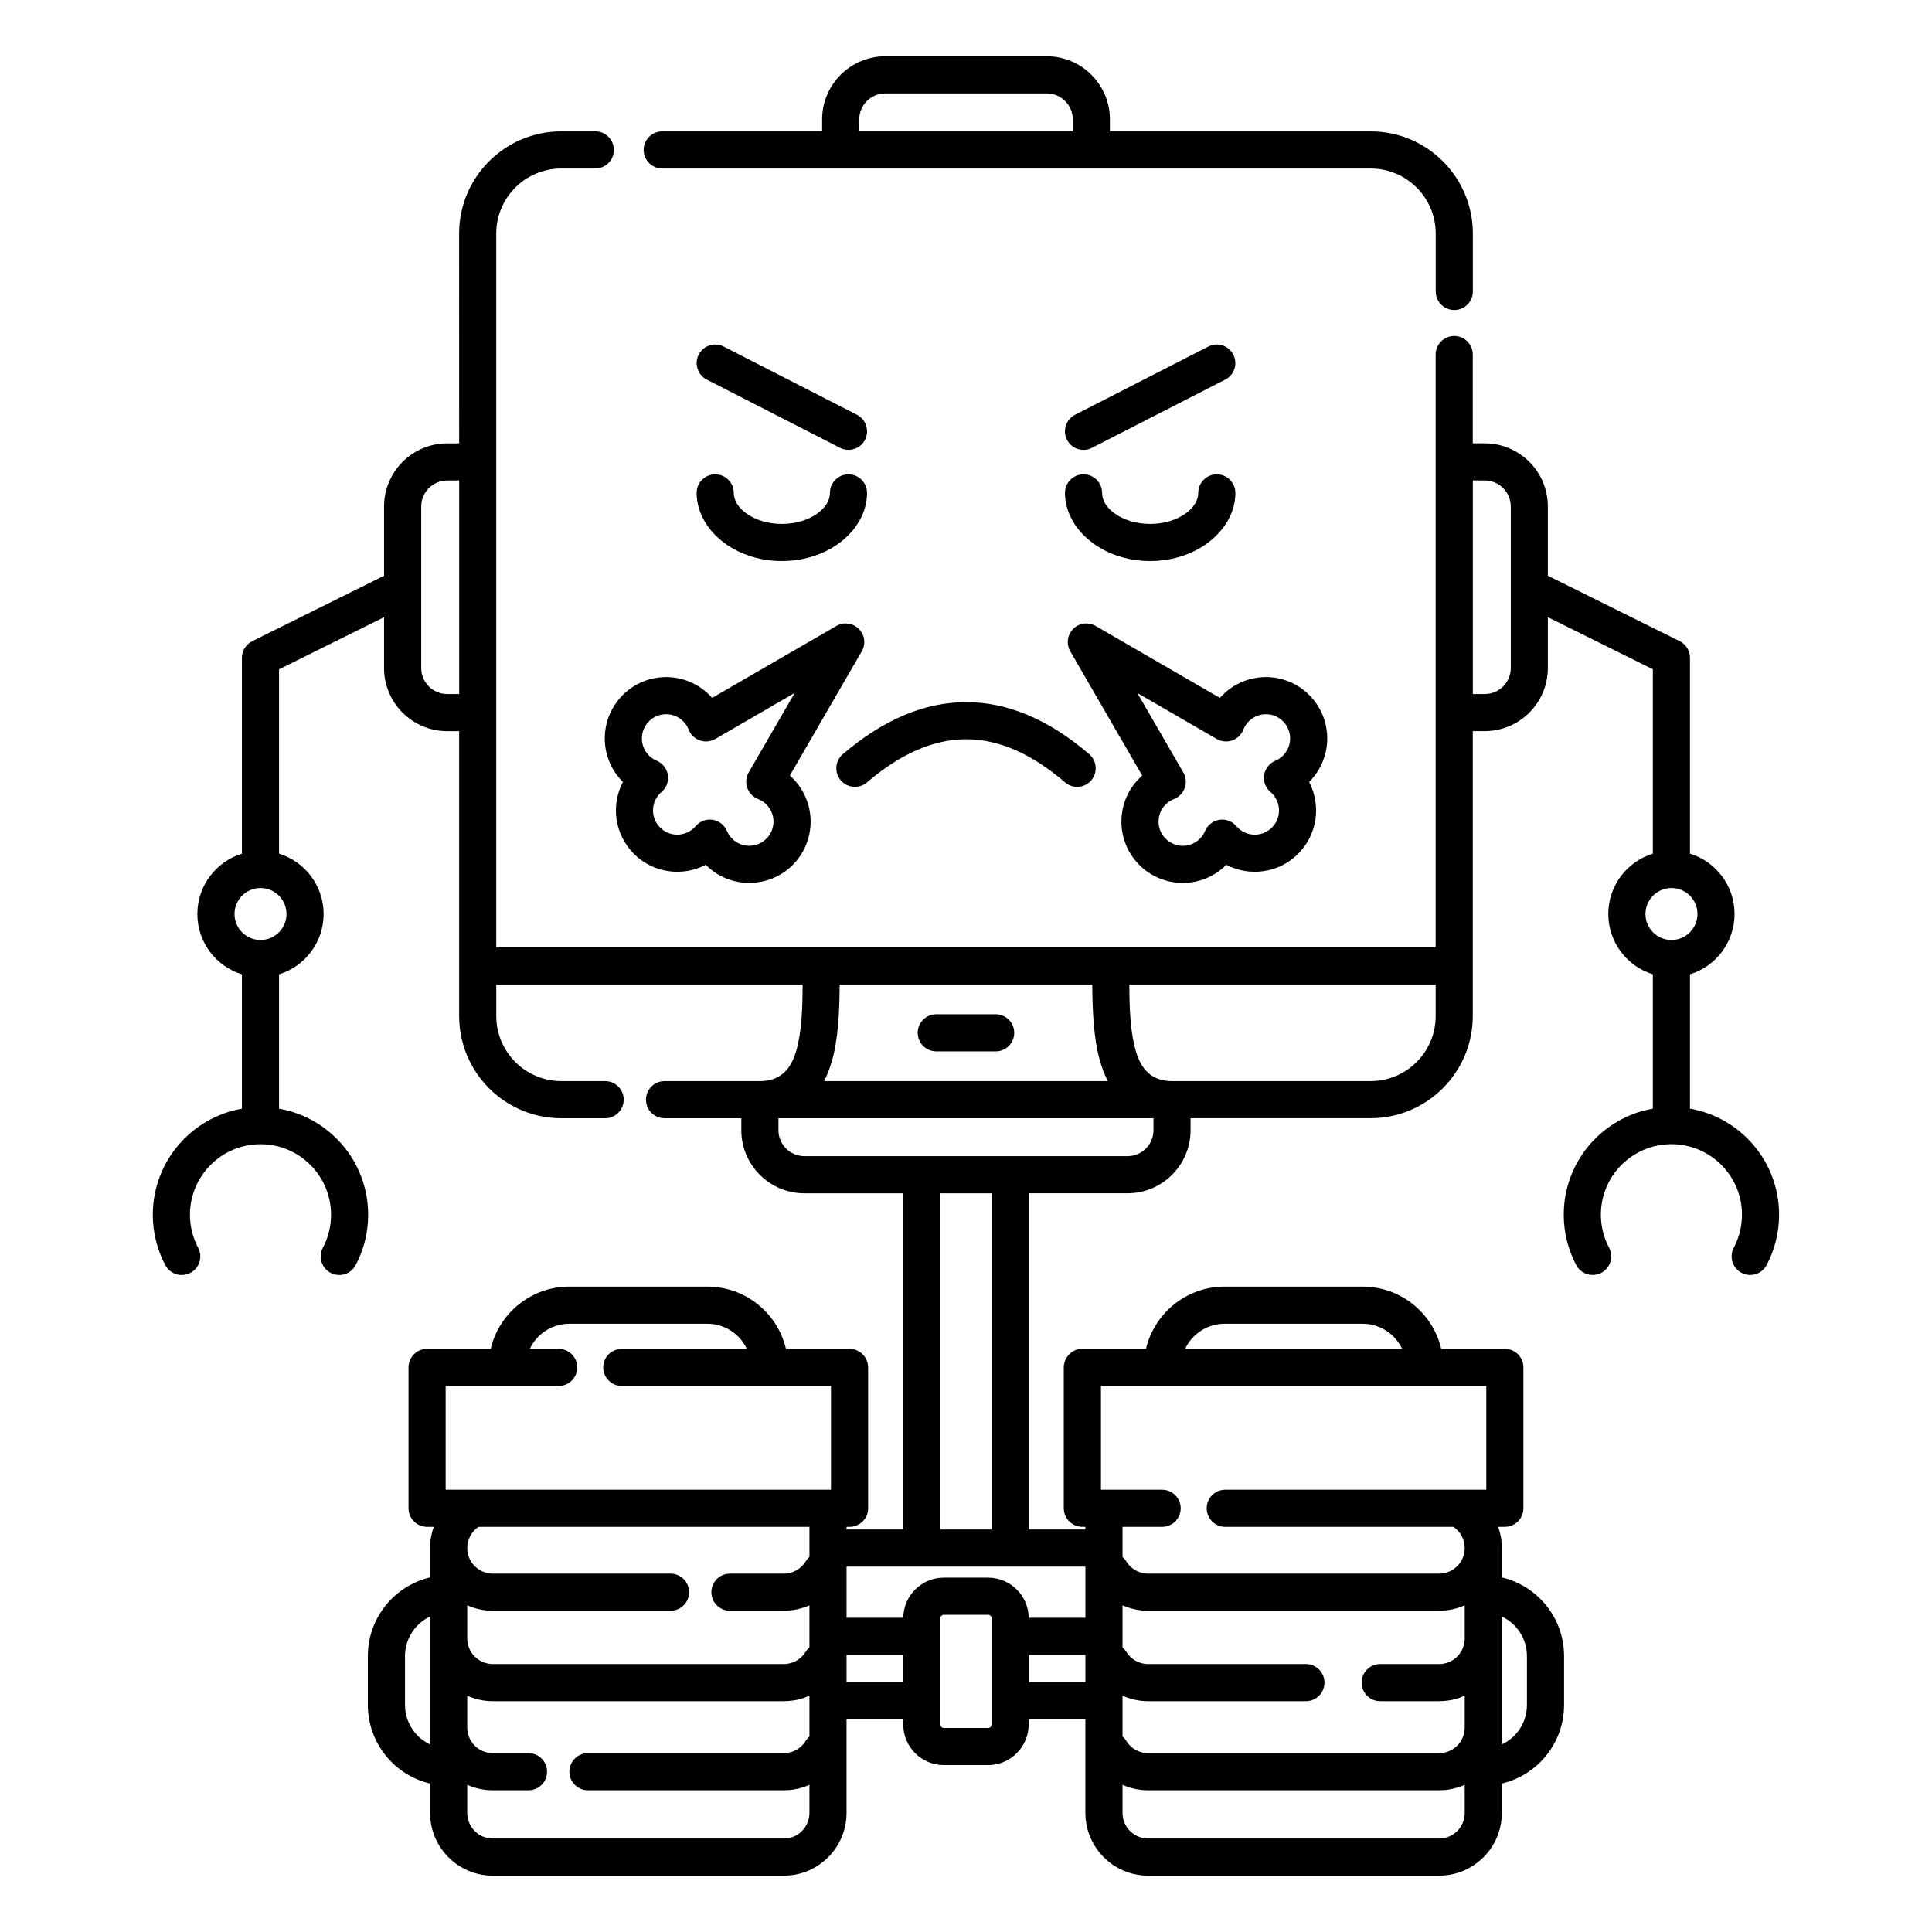 <?xml version="1.0" encoding="UTF-8"?>
<!-- Uploaded to: SVG Find, www.svgrepo.com, Generator: SVG Find Mixer Tools -->
<svg fill="#000000" width="800px" height="800px" version="1.1" viewBox="144 144 512 512" xmlns="http://www.w3.org/2000/svg">
 <path d="m265.68 261.5h-3.172c-9.227 0-16.727 7.5-16.727 16.727v18.352l-34.934 17.34c-1.672 0.836-2.734 2.539-2.734 4.41v51.906c-6.828 2.094-11.809 8.469-11.809 15.988 0 7.519 4.981 13.895 11.809 15.988v35.602c-13.41 2.332-23.617 14.043-23.617 28.113 0 4.824 1.203 9.367 3.316 13.355 1.27 2.398 4.254 3.305 6.652 2.035 2.402-1.27 3.316-4.25 2.039-6.652-1.379-2.606-2.164-5.578-2.164-8.738 0-10.32 8.371-18.695 18.695-18.695 10.32 0 18.695 8.375 18.695 18.695 0 3.16-0.789 6.133-2.164 8.738-1.27 2.402-0.363 5.383 2.035 6.652 2.402 1.27 5.383 0.363 6.652-2.035 2.117-3.988 3.316-8.531 3.316-13.355 0-14.07-10.203-25.781-23.617-28.113v-35.602c6.828-2.094 11.809-8.469 11.809-15.988 0-7.519-4.981-13.895-11.809-15.988v-48.859l27.828-13.812v13.469c0 9.23 7.5 16.73 16.727 16.73h3.172v75.492c0 14.957 12.133 27.09 27.09 27.09h11.602c2.715 0 4.918-2.207 4.918-4.922s-2.203-4.918-4.918-4.918h-11.602c-9.527 0-17.25-7.727-17.25-17.25v-8.336h81.18c-0.02 6.269-0.227 12.555-1.703 17.625-1.359 4.606-3.984 7.961-9.613 7.961h-25.27c-2.715 0-4.922 2.203-4.922 4.918s2.207 4.922 4.922 4.922h20.348v3.168c0 9.23 7.5 16.727 16.73 16.727h26.184v89.094h-15.027v-0.699h0.797c2.719 0 4.922-2.203 4.922-4.922v-37.402c-0.031-1.996-1.25-3.707-2.981-4.457l-0.031-0.008-0.02-0.012-0.027-0.008-0.031-0.02-0.031-0.012-0.027-0.008-0.031-0.012-0.027-0.008-0.031-0.012-0.027-0.008-0.031-0.012-0.031-0.008-0.027-0.012-0.031-0.012-0.027-0.008-0.031-0.012-0.02-0.008-0.027-0.012-0.031-0.008-0.039-0.012-0.031-0.008-0.039-0.012-0.027-0.008h-0.031l-0.027-0.012-0.031-0.008-0.027-0.012h-0.031l-0.027-0.008-0.031-0.012h-0.031l-0.027-0.008-0.031-0.012h-0.027l-0.039-0.008h-0.031l-0.027-0.012h-0.031l-0.031-0.008h-0.027l-0.031-0.012h-0.027l-0.031-0.008h-0.027l-0.039-0.012h-0.062l-0.027-0.008h-0.09l-0.039-0.012h-0.117l-0.039-0.008h-17.074c-2.234-9.449-10.715-16.492-20.84-16.492h-36.566c-10.125 0-18.617 7.043-20.84 16.492h-16.855-0.012c-2.215 0-4.094 1.465-4.703 3.481l-0.008 0.031-0.012 0.027-0.012 0.031v0.027l-0.008 0.043-0.012 0.027-0.008 0.031-0.012 0.027v0.031l-0.008 0.027-0.012 0.031-0.008 0.027v0.031l-0.012 0.051-0.008 0.027-0.012 0.031v0.027l-0.008 0.031v0.027l-0.012 0.039v0.031l-0.008 0.031v0.027l-0.012 0.031v0.027l-0.008 0.031v0.059l-0.012 0.039v0.059l-0.008 0.031v0.125l-0.012 0.031v37.617c0 2.719 2.195 4.922 4.922 4.922h1.77c-0.629 1.73-0.973 3.59-0.973 5.539v7.863c-9.457 2.223-16.492 10.715-16.492 20.84v12.949c0 10.125 7.035 18.617 16.492 20.844v7.793c0 9.168 7.449 16.617 16.617 16.617h77.129c9.168 0 16.617-7.449 16.617-16.617v-24.867h15.027v1.406c0 5.945 4.82 10.777 10.766 10.777h11.707c5.945 0 10.766-4.832 10.766-10.777v-1.406h15.027v24.867c0 1.879 0.312 3.746 0.945 5.519 0.531 1.504 1.277 2.93 2.211 4.219 0.996 1.371 2.207 2.59 3.562 3.602 1.43 1.066 3.031 1.902 4.727 2.453 1.66 0.551 3.422 0.824 5.176 0.824h77.125c1.762 0 3.512-0.273 5.184-0.824 1.754-0.57 3.406-1.449 4.883-2.57 1.309-0.992 2.469-2.195 3.434-3.523 0.906-1.27 1.645-2.664 2.164-4.133 0.629-1.77 0.957-3.641 0.957-5.519v-0.047-7.793l0.047-0.012c1.988-0.473 3.918-1.238 5.688-2.254 1.691-0.973 3.246-2.184 4.617-3.57 1.355-1.379 2.516-2.941 3.461-4.637 1.094-1.969 1.871-4.102 2.293-6.316 0.258-1.34 0.383-2.695 0.383-4.055v-12.949c0-2.195-0.332-4.387-1.004-6.484-0.754-2.391-1.945-4.644-3.481-6.621-1.723-2.227-3.887-4.106-6.328-5.492-1.762-1.012-3.66-1.762-5.629-2.234l-0.047-0.008v-7.863c0-1.949-0.348-3.809-0.977-5.539h1.773c2.723 0 4.918-2.203 4.918-4.922v-37.332c0-2.34-1.645-4.309-3.836-4.801l-0.031-0.012-0.027-0.008h-0.031l-0.039-0.012h-0.031l-0.027-0.008-0.031-0.012h-0.027l-0.039-0.008h-0.039l-0.031-0.012h-0.039l-0.031-0.008h-0.027l-0.031-0.012h-0.059l-0.027-0.008h-0.102l-0.027-0.012h-0.129l-0.031-0.008h-17.082c-2.223-9.449-10.715-16.492-20.84-16.492h-36.566c-10.113 0-18.605 7.043-20.84 16.492h-16.855c-2.234 0-4.113 1.484-4.715 3.512l-0.008 0.027-0.012 0.031-0.008 0.027-0.012 0.043v0.027l-0.008 0.031-0.012 0.027-0.008 0.031-0.012 0.027v0.031l-0.008 0.027-0.012 0.031-0.012 0.051v0.027l-0.008 0.031-0.012 0.027v0.031l-0.008 0.027v0.039l-0.012 0.031v0.031l-0.008 0.027v0.059l-0.012 0.031v0.027l-0.008 0.031v0.07l-0.012 0.027v0.09l-0.008 0.039v0.148l-0.012 0.039v37.488c0 2.719 2.207 4.922 4.922 4.922h0.797v0.699h-15.027v-89.094h26.184c9.23 0 16.73-7.496 16.73-16.727v-3.168h47.695c14.957 0 27.09-12.133 27.09-27.09v-75.492h3.168c9.23 0 16.727-7.5 16.727-16.73v-13.469l27.828 13.812v48.859c-6.828 2.094-11.809 8.469-11.809 15.988 0 7.519 4.981 13.895 11.809 15.988v35.602c-13.41 2.332-23.617 14.043-23.617 28.113 0 4.824 1.203 9.367 3.316 13.355 1.27 2.398 4.25 3.305 6.652 2.035 2.402-1.27 3.316-4.25 2.039-6.652-1.379-2.606-2.168-5.578-2.168-8.738 0-10.32 8.375-18.695 18.699-18.695 10.32 0 18.695 8.375 18.695 18.695 0 3.16-0.789 6.133-2.164 8.738-1.27 2.402-0.367 5.383 2.035 6.652 2.402 1.27 5.383 0.363 6.652-2.035 2.113-3.988 3.316-8.531 3.316-13.355 0-14.07-10.203-25.781-23.617-28.113v-35.602c6.828-2.094 11.809-8.469 11.809-15.988 0-7.519-4.981-13.895-11.809-15.988v-51.906c0-1.871-1.062-3.574-2.734-4.41l-34.934-17.34v-18.352c0-9.227-7.496-16.727-16.727-16.727h-3.168v-23.527c0-2.715-2.207-4.922-4.922-4.922-2.715 0-4.918 2.207-4.918 4.922v157.11h-248.95v-189.18c0-9.516 7.723-17.238 17.25-17.238h9c2.719 0 4.922-2.207 4.922-4.922s-2.203-4.922-4.922-4.922h-9c-14.957 0-27.09 12.133-27.09 27.082zm2.144 331.88v8.445c0 3.738 3.031 6.777 6.777 6.777h9.457c2.715 0 4.922 2.207 4.922 4.922s-2.207 4.918-4.922 4.918h-9.457c-2.418 0-4.711-0.512-6.777-1.445v7.5c0 0.797 0.148 1.582 0.422 2.332 0.414 1.109 1.121 2.106 2.039 2.852 0.656 0.551 1.414 0.965 2.223 1.223 0.68 0.227 1.387 0.332 2.094 0.332h77.129c0.707 0 1.414-0.105 2.094-0.332 0.809-0.258 1.555-0.672 2.215-1.223 0.914-0.746 1.625-1.742 2.035-2.852 0.289-0.75 0.426-1.535 0.434-2.332v-7.5c-2.074 0.934-4.367 1.445-6.777 1.445h-51.926c-2.719 0-4.922-2.203-4.922-4.918s2.203-4.922 4.922-4.922h51.926c2.438 0 4.594-1.297 5.785-3.246 0.273-0.453 0.609-0.836 0.992-1.172v-10.805c-2.074 0.938-4.367 1.449-6.777 1.449h-77.129c-2.418 0-4.711-0.512-6.777-1.449zm264.34 23.617c-2.066 0.934-4.356 1.445-6.777 1.445h-77.125c-2.414 0-4.707-0.512-6.781-1.445v7.461c0 3.738 3.039 6.777 6.781 6.777h77.125c3.75 0 6.777-3.039 6.777-6.777zm0-23.617c-2.066 0.938-4.356 1.449-6.777 1.449h-15.625c-2.719 0-4.922-2.207-4.922-4.922s2.203-4.918 4.922-4.918h15.625c3.75 0 6.777-3.043 6.777-6.781v-8.785c-2.066 0.922-4.356 1.445-6.777 1.445h-77.125c-2.414 0-4.707-0.523-6.781-1.445v11.148c0.383 0.332 0.719 0.719 0.992 1.168 1.191 1.949 3.348 3.25 5.789 3.25h41.82c2.715 0 4.918 2.203 4.918 4.918s-2.203 4.922-4.918 4.922h-41.82c-2.414 0-4.707-0.512-6.781-1.449v10.805c0.383 0.336 0.719 0.719 0.992 1.172 1.191 1.949 3.348 3.246 5.789 3.246h77.125c3.75 0 6.777-3.039 6.777-6.777zm-274.22-20.969c-0.898 0.434-1.742 0.977-2.512 1.625-0.914 0.777-1.711 1.703-2.352 2.727-0.59 0.934-1.031 1.949-1.328 3.012-0.285 1.012-0.422 2.055-0.422 3.098v12.949c0 1.191 0.176 2.383 0.539 3.512 0.66 2.066 1.91 3.93 3.562 5.324 0.77 0.652 1.613 1.191 2.512 1.625l0.039 0.008v-33.887zm284.06-0.008v33.887c3.934-1.84 6.648-5.832 6.648-10.469v-12.949c0-4.625-2.715-8.621-6.648-10.469zm-135.23 0.461v28.133c0 0.512-0.414 0.938-0.926 0.938h-11.707c-0.512 0-0.926-0.426-0.926-0.938v-28.133c0-0.52 0.414-0.934 0.926-0.934h11.707c0.512 0 0.926 0.414 0.926 0.934zm9.84 9.703v7.184h15.027v-7.184zm-48.266 0v7.184h15.027v-7.184zm-9.84-25.957v-7.981h-87.703c-1.801 1.219-2.981 3.277-2.981 5.617 0 3.738 3.031 6.781 6.777 6.781h47.098c2.715 0 4.918 2.203 4.918 4.918 0 2.719-2.203 4.922-4.918 4.922h-47.098c-2.418 0-4.711-0.523-6.777-1.445v8.785c0 3.738 3.031 6.781 6.777 6.781h77.129c2.438 0 4.594-1.301 5.785-3.25 0.273-0.449 0.609-0.836 0.992-1.168v-11.148c-2.074 0.922-4.367 1.445-6.777 1.445h-14.289c-2.715 0-4.918-2.203-4.918-4.922 0-2.715 2.203-4.918 4.918-4.918h14.289c2.438 0 4.594-1.301 5.785-3.246 0.273-0.453 0.609-0.848 0.992-1.172zm73.133 2.559h-63.293v13.559h15.027c0.07-5.883 4.871-10.637 10.766-10.637h11.707c5.894 0 10.699 4.754 10.766 10.637h15.027zm106.24-47.871h-102.12v27.492h16.219c2.715 0 4.918 2.203 4.918 4.918 0 2.719-2.203 4.922-4.918 4.922h-10.5v7.981c0.383 0.324 0.719 0.719 0.992 1.172 1.191 1.945 3.348 3.246 5.789 3.246h77.125c3.75 0 6.777-3.043 6.777-6.781 0-2.34-1.18-4.398-2.981-5.617h-60.477c-2.715 0-4.918-2.203-4.918-4.922 0-2.715 2.203-4.918 4.918-4.918h61.707 0.137 7.332zm-144.67-51.062v89.094h13.559v-89.094zm-51.316 41.191c-0.422-0.906-0.965-1.75-1.613-2.519-0.777-0.914-1.703-1.711-2.727-2.352-0.934-0.582-1.949-1.031-3.012-1.328-1.012-0.285-2.055-0.422-3.098-0.422h-36.566c-1.051 0-2.094 0.137-3.098 0.422-1.062 0.297-2.086 0.746-3.023 1.328-1.023 0.641-1.938 1.438-2.715 2.352-0.648 0.77-1.191 1.613-1.625 2.519l-0.02 0.031h7.656c2.715 0 4.922 2.203 4.922 4.918s-2.207 4.922-4.922 4.922h-29.953v27.492h7.332 0.137 94.652v-27.492h-55.438c-2.719 0-4.922-2.207-4.922-4.922s2.203-4.918 4.922-4.918h33.129zm173.67 0c-0.434-0.906-0.977-1.75-1.625-2.519-0.777-0.914-1.691-1.711-2.715-2.352-0.934-0.582-1.957-1.031-3.019-1.328-1.004-0.285-2.047-0.422-3.102-0.422h-36.566c-1.043 0-2.086 0.137-3.09 0.422-1.07 0.297-2.086 0.746-3.019 1.328-1.023 0.641-1.949 1.438-2.727 2.352-0.641 0.77-1.191 1.613-1.613 2.519l-0.02 0.031h57.516zm-65.879-61.086h-99.387v3.168c0 3.797 3.09 6.887 6.891 6.887h85.605c3.801 0 6.891-3.09 6.891-6.887zm-16.227-35.426h-66.934c-0.059 7.242-0.383 14.543-2.094 20.391-0.543 1.867-1.223 3.609-2.039 5.195h75.199c-0.816-1.586-1.496-3.328-2.039-5.195-1.711-5.848-2.035-13.148-2.094-20.391zm91.012 0h-81.184c0.02 6.269 0.227 12.555 1.715 17.625 1.348 4.606 3.973 7.961 9.602 7.961h52.617c9.523 0 17.25-7.727 17.25-17.25zm-132.35 17.711h15.746c2.715 0 4.918-2.203 4.918-4.918 0-2.715-2.203-4.922-4.918-4.922h-15.746c-2.715 0-4.918 2.207-4.918 4.922 0 2.715 2.203 4.918 4.918 4.918zm194.84-43.293c3.797 0 6.887 3.09 6.887 6.887s-3.09 6.887-6.887 6.887c-3.801 0-6.891-3.09-6.891-6.887s3.09-6.887 6.891-6.887zm-373.92 0c3.797 0 6.887 3.09 6.887 6.887s-3.09 6.887-6.887 6.887c-3.801 0-6.891-3.09-6.891-6.887s3.09-6.887 6.891-6.887zm233.65-29.809c-0.254 0.227-0.5 0.465-0.746 0.711-6.348 6.348-6.348 16.648 0 22.996 6.348 6.336 16.648 6.336 22.988 0l0.047-0.051c6.133 3.207 13.895 2.246 19.039-2.91 5.156-5.148 6.121-12.91 2.914-19.043l0.039-0.047c6.348-6.348 6.348-16.641 0-22.988-6.336-6.348-16.637-6.348-22.984 0-0.246 0.246-0.484 0.492-0.711 0.75l-32.922-19.062c-1.93-1.121-4.371-0.797-5.945 0.777-1.574 1.574-1.898 4.016-0.777 5.945zm-113.96-20.582c-0.227-0.258-0.465-0.504-0.707-0.75-6.348-6.348-16.652-6.348-22.988 0-6.348 6.348-6.348 16.641 0 22.988l0.039 0.047c-3.207 6.133-2.242 13.895 2.914 19.043 5.144 5.156 12.91 6.117 19.039 2.91l0.051 0.051c6.336 6.336 16.637 6.336 22.984 0 6.348-6.348 6.348-16.648 0-22.996-0.246-0.246-0.492-0.484-0.746-0.711l19.059-32.922c1.121-1.93 0.797-4.371-0.777-5.945-1.574-1.574-4.016-1.898-5.941-0.777zm124.82 19.688c0.078 0.129 0.148 0.266 0.215 0.402v0.012c0.219 0.434 0.355 0.895 0.426 1.359 0.137 0.816 0.047 1.641-0.219 2.391-0.266 0.758-0.707 1.445-1.316 2.008-0.355 0.312-0.75 0.578-1.191 0.797h-0.012c-0.125 0.066-0.266 0.125-0.391 0.176-0.789 0.316-1.527 0.789-2.156 1.418-2.508 2.508-2.508 6.57 0 9.07 2.508 2.512 6.574 2.512 9.074 0 0.609-0.598 1.07-1.297 1.375-2.047 0.672-1.574 2.098-2.695 3.789-2.961 1.684-0.254 3.387 0.375 4.496 1.672 0.109 0.129 0.227 0.266 0.355 0.387 2.5 2.508 6.574 2.508 9.074 0 2.508-2.5 2.508-6.574 0-9.074-0.121-0.129-0.246-0.246-0.387-0.355-1.297-1.109-1.926-2.812-1.672-4.496 0.266-1.691 1.387-3.129 2.961-3.789 0.75-0.312 1.449-0.766 2.047-1.375 2.512-2.5 2.512-6.574 0-9.074-2.5-2.5-6.562-2.5-9.07 0-0.633 0.629-1.102 1.367-1.418 2.156-0.051 0.129-0.109 0.266-0.168 0.395l-0.008 0.008c-0.207 0.441-0.484 0.836-0.797 1.18-0.562 0.621-1.25 1.062-2.008 1.328-0.75 0.266-1.574 0.348-2.391 0.219-0.465-0.07-0.926-0.207-1.359-0.422h-0.012c-0.137-0.07-0.273-0.141-0.402-0.219l-20.988-12.152zm-123.93-8.836c-0.129 0.078-0.266 0.148-0.402 0.219h-0.012c-0.434 0.215-0.895 0.352-1.355 0.422-0.816 0.129-1.645 0.047-2.391-0.219-0.758-0.266-1.449-0.707-2.008-1.328-0.316-0.344-0.59-0.738-0.797-1.18l-0.012-0.008c-0.059-0.129-0.117-0.266-0.168-0.395-0.312-0.789-0.785-1.527-1.414-2.156-2.512-2.5-6.574-2.5-9.074 0-2.508 2.5-2.508 6.574 0 9.074 0.602 0.609 1.301 1.062 2.047 1.375 1.574 0.66 2.695 2.098 2.961 3.789 0.258 1.684-0.375 3.387-1.672 4.496-0.137 0.109-0.258 0.227-0.383 0.355-2.512 2.5-2.512 6.574 0 9.074 2.5 2.508 6.57 2.508 9.07 0 0.129-0.121 0.246-0.258 0.355-0.387 1.113-1.297 2.812-1.926 4.496-1.672 1.691 0.266 3.121 1.387 3.789 2.961 0.305 0.75 0.766 1.449 1.379 2.047 2.496 2.512 6.562 2.512 9.07 0 2.512-2.5 2.512-6.562 0-9.07-0.629-0.629-1.367-1.102-2.152-1.418-0.129-0.051-0.266-0.109-0.395-0.176h-0.012c-0.441-0.219-0.836-0.484-1.191-0.797-0.609-0.562-1.051-1.25-1.316-2.008-0.266-0.75-0.344-1.574-0.219-2.391 0.07-0.465 0.207-0.926 0.426-1.359v-0.012c0.066-0.137 0.137-0.273 0.215-0.402l12.152-20.988zm40.129 11.551c8.777-7.488 17.484-11.414 26.262-11.434 8.77-0.008 17.465 3.887 26.234 11.426 2.055 1.77 5.164 1.535 6.938-0.523 1.77-2.066 1.535-5.176-0.523-6.945-10.871-9.34-21.805-13.816-32.668-13.797-10.852 0.02-21.777 4.527-32.629 13.785-2.066 1.762-2.312 4.871-0.551 6.938 1.762 2.066 4.871 2.312 6.938 0.551zm160.57-80.008v56.582h3.168c3.797 0 6.887-3.09 6.887-6.891v-21.344-0.125-21.336c0-3.797-3.09-6.887-6.887-6.887zm-268.63 0h-3.172c-3.797 0-6.887 3.09-6.887 6.887v21.336 0.125 21.344c0 3.801 3.09 6.891 6.887 6.891h3.172zm62.934 3.285c0 9.527 9.781 18.059 22.586 18.059 12.801 0 22.57-8.531 22.57-18.059 0-2.715-2.203-4.918-4.918-4.918-2.715 0-4.922 2.203-4.922 4.918 0 2.129-1.316 3.957-3.188 5.344-2.441 1.82-5.824 2.875-9.543 2.875-3.723 0-7.106-1.055-9.547-2.875-1.867-1.387-3.199-3.215-3.199-5.344 0-2.715-2.203-4.918-4.918-4.918-2.715 0-4.922 2.203-4.922 4.918zm97.605 0c0 9.527 9.77 18.059 22.574 18.059 12.801 0 22.582-8.531 22.582-18.059 0-2.715-2.203-4.918-4.922-4.918-2.715 0-4.918 2.203-4.918 4.918 0 2.129-1.328 3.957-3.199 5.344-2.441 1.82-5.824 2.875-9.543 2.875-3.723 0-7.106-1.055-9.547-2.875-1.871-1.387-3.188-3.215-3.188-5.344 0-2.715-2.203-4.918-4.922-4.918-2.715 0-4.918 2.203-4.918 4.918zm7.152-11.945 35.316-18.074c2.422-1.23 3.375-4.203 2.144-6.621-1.238-2.414-4.211-3.379-6.621-2.137l-35.316 18.074c-2.422 1.242-3.375 4.203-2.144 6.625 1.238 2.41 4.211 3.375 6.621 2.133zm-62.277-8.758-35.316-18.074c-2.41-1.242-5.383-0.277-6.621 2.137-1.23 2.418-0.277 5.391 2.144 6.621l35.316 18.074c2.41 1.242 5.383 0.277 6.621-2.133 1.23-2.422 0.277-5.383-2.144-6.625zm-9.23-75.109h-42.379c-2.715 0-4.922 2.207-4.922 4.922s2.207 4.922 4.922 4.922h187.74c9.523 0 17.25 7.723 17.25 17.238v15.352c0 2.715 2.203 4.918 4.918 4.918 2.715 0 4.922-2.203 4.922-4.918v-15.352c0-14.949-12.133-27.082-27.09-27.082h-69.098v-3.168c0-9.23-7.5-16.727-16.727-16.727h-42.805c-9.23 0-16.73 7.496-16.73 16.727zm66.422 0v-3.168c0-3.797-3.09-6.887-6.887-6.887h-42.805c-3.801 0-6.891 3.09-6.891 6.887v3.168z" fill-rule="evenodd"/>
</svg>